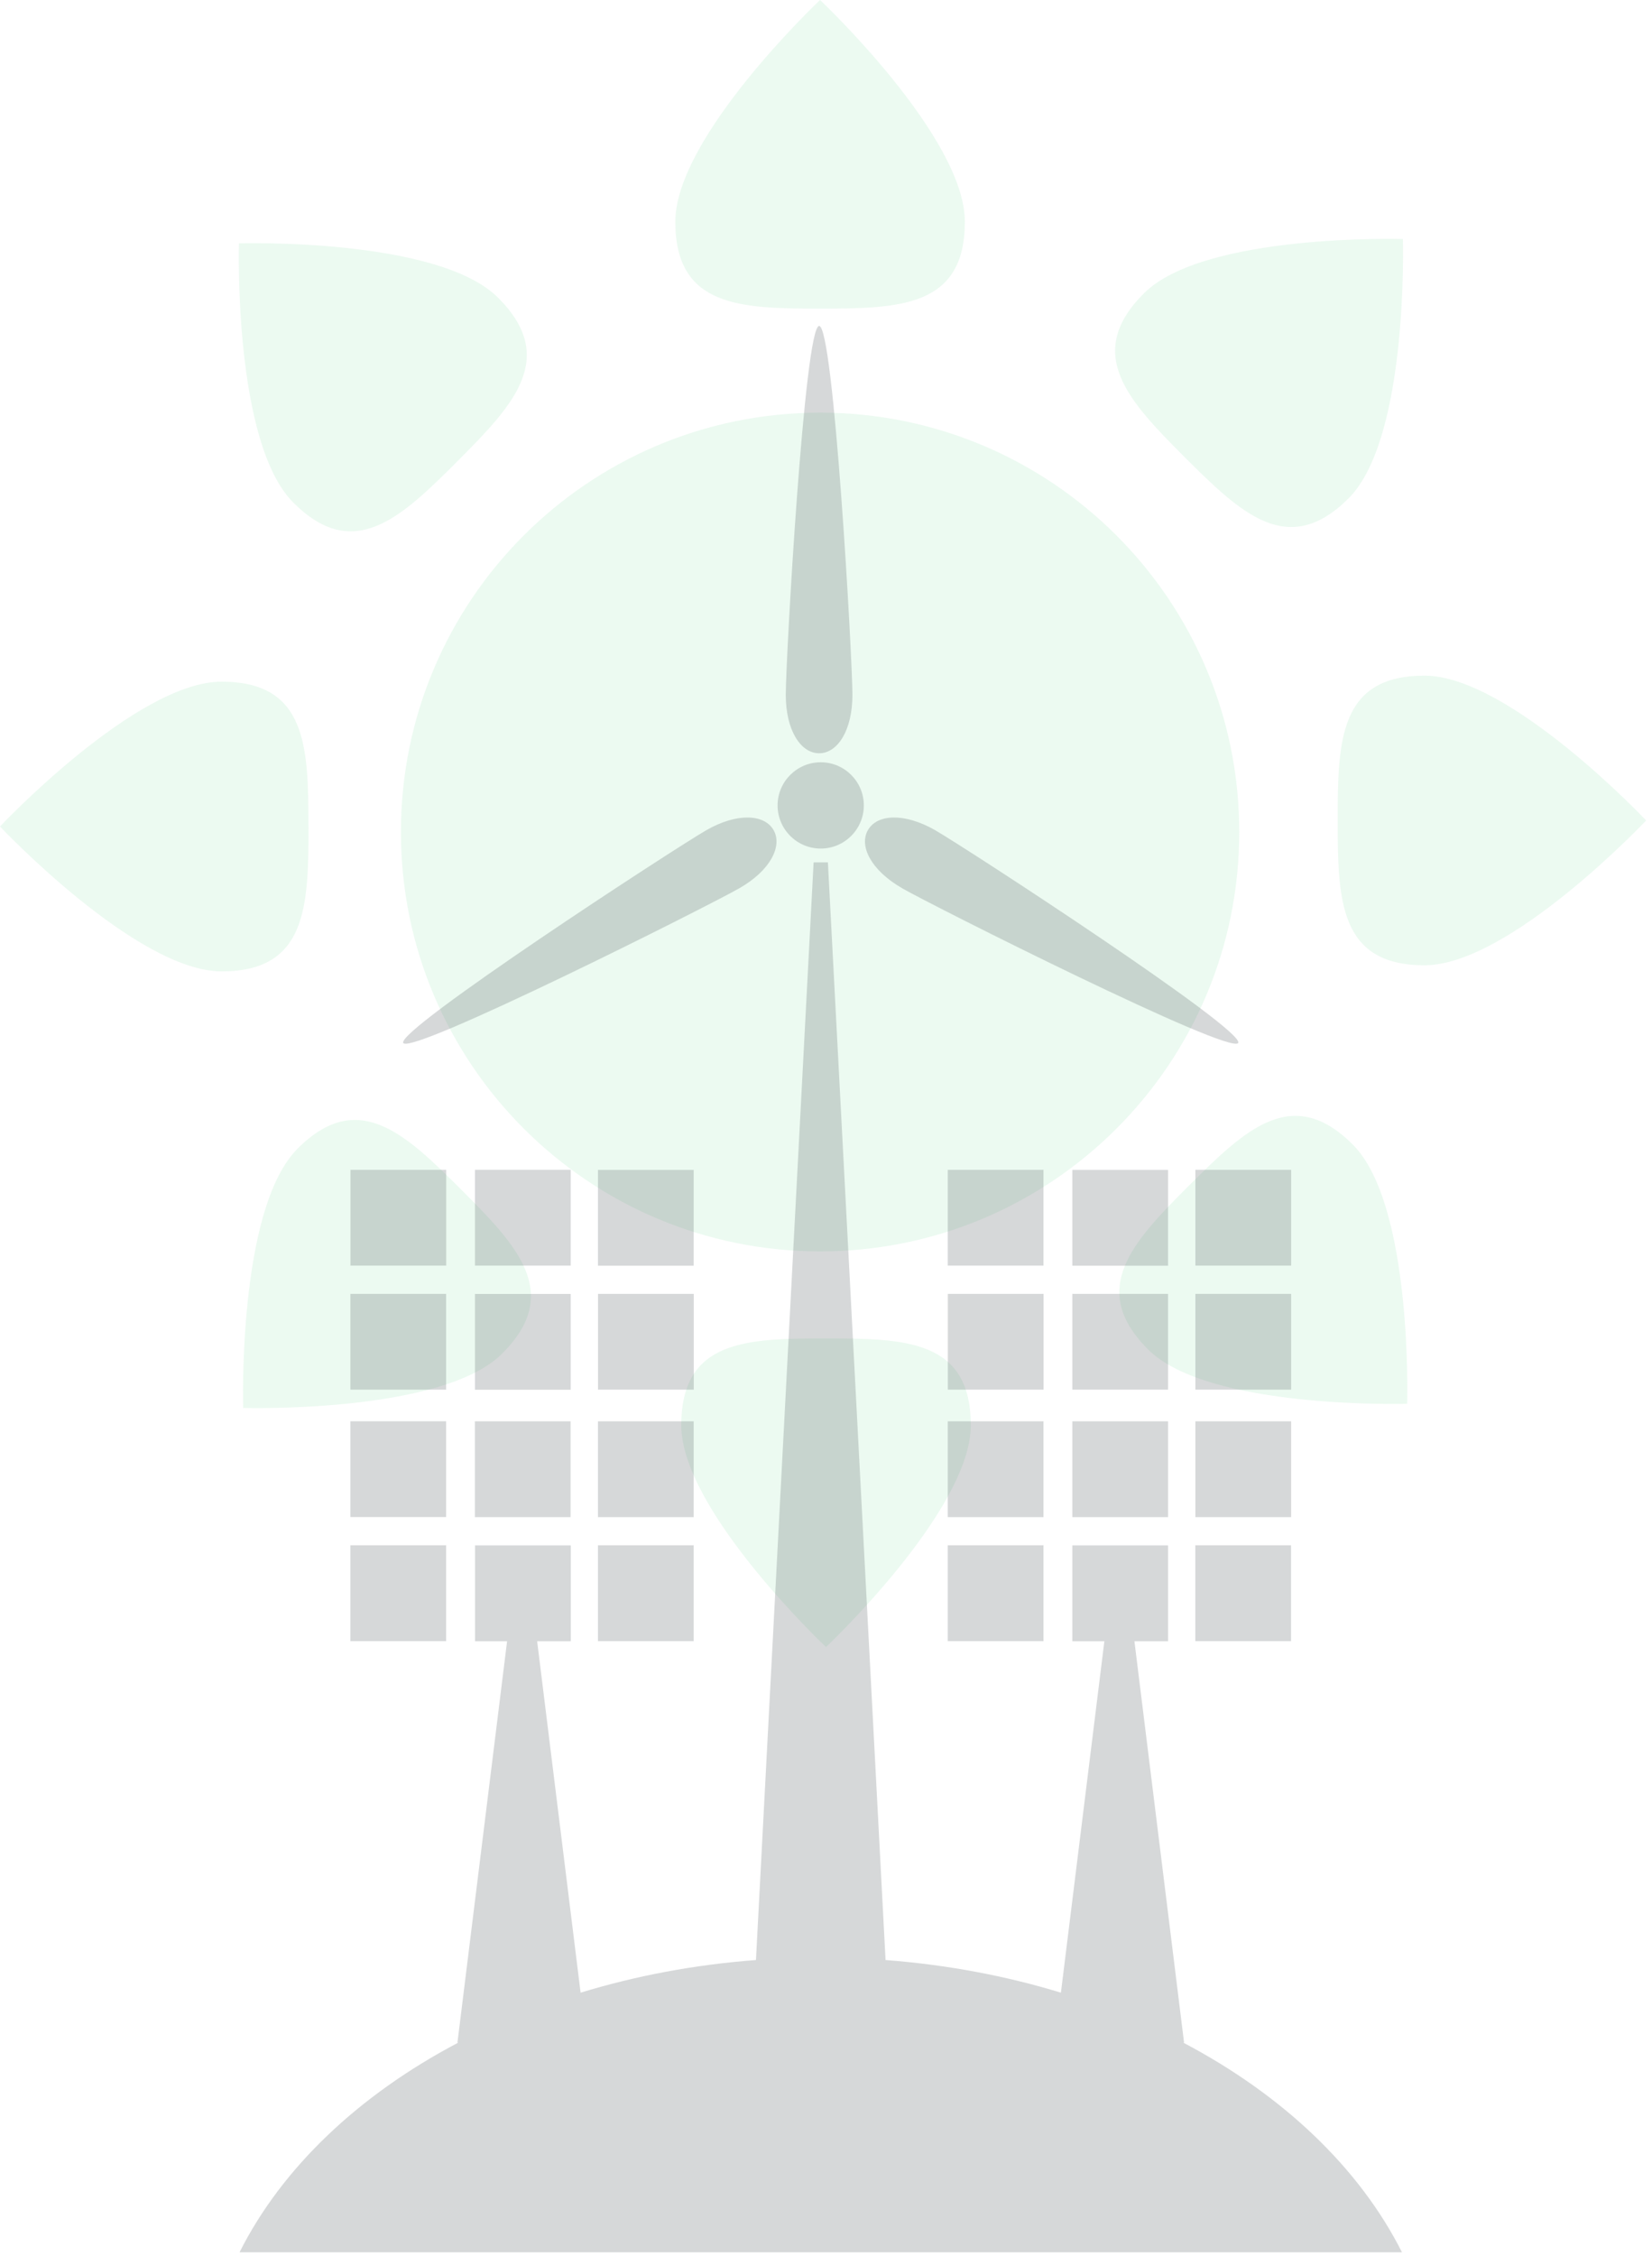 <svg width="200" height="273" viewBox="0 0 200 273" fill="none" xmlns="http://www.w3.org/2000/svg">
<g opacity="0.1">
<path d="M150.029 100.67C150.029 128.7 127.309 151.41 99.289 151.41C71.269 151.41 48.539 128.69 48.539 100.67C48.539 72.65 71.259 49.93 99.289 49.93C127.319 49.93 150.029 72.65 150.029 100.67Z" fill="#39CA6E"/>
<path d="M99.28 37.34C108.96 37.34 116.81 37.14 116.81 26.83C116.81 16.52 99.28 0 99.28 0C99.28 0 81.76 16.52 81.76 26.83C81.76 37.14 89.61 37.34 99.28 37.34ZM37.34 100C37.34 90.33 37.14 82.48 26.82 82.48C16.5 82.48 0 100 0 100C0 100 16.52 117.53 26.83 117.53C37.14 117.53 37.35 109.69 37.35 100H37.34ZM100 161.94C90.32 161.94 82.48 162.14 82.48 172.45C82.48 182.76 100 199.28 100 199.28C100 199.28 117.53 182.76 117.53 172.45C117.53 162.14 109.68 161.94 100 161.94ZM172.46 81.75C162.14 81.75 161.95 89.59 161.95 99.27C161.95 108.95 162.15 116.79 172.46 116.79C182.77 116.79 199.29 99.27 199.29 99.27C199.29 99.27 182.77 81.75 172.46 81.75ZM55.34 55.84C62.18 49 67.59 43.31 60.3 36.02C53.01 28.73 28.93 29.44 28.93 29.44C28.93 29.44 28.22 53.51 35.51 60.81C42.8 68.1 48.49 62.69 55.34 55.85V55.84ZM163.27 60.29C170.56 53 169.84 28.92 169.84 28.92C169.84 28.92 145.77 28.21 138.48 35.5C131.19 42.79 136.59 48.48 143.44 55.33C150.29 62.17 155.98 67.58 163.27 60.29ZM36.02 138.99C28.73 146.28 29.44 170.35 29.44 170.35C29.44 170.35 53.51 171.06 60.8 163.77C68.09 156.48 62.69 150.79 55.84 143.94C49 137.1 43.31 131.69 36.01 138.99H36.02ZM143.95 143.44C137.11 150.28 131.7 155.98 138.99 163.27C146.28 170.56 170.36 169.85 170.36 169.85C170.36 169.85 171.07 145.78 163.78 138.49C156.49 131.2 150.79 136.6 143.95 143.45V143.44Z" fill="#39CA6E"/>
</g>
<path opacity="0.2" d="M143.26 247.15H143.35L137.34 198.58H141.41V186.98H129.82V198.58H133.7L128.44 241.1C121.8 239.07 114.67 237.72 107.21 237.15L100.23 104.34H98.5L91.52 237.15C84.06 237.71 76.93 239.07 70.29 241.1L65.03 198.58H69.1V186.98H57.51V198.58H61.39L55.38 247.15H55.47C43.48 253.45 34.16 262.25 29 272.51H169.73C164.56 262.25 155.24 253.45 143.26 247.15ZM109.19 107.46C112.92 109.6 149.01 127.74 149.9 126.19C150.8 124.63 116.94 102.59 113.22 100.45C109.49 98.31 106.19 98.5 105.08 100.43C103.96 102.37 105.47 105.31 109.2 107.46H109.19ZM89.53 107.46C93.26 105.32 94.76 102.37 93.65 100.43C92.54 98.5 89.24 98.31 85.51 100.45C81.78 102.59 47.93 124.63 48.82 126.19C49.71 127.74 85.8 109.6 89.53 107.46ZM99.17 91.14C101.4 91.14 103.2 88.37 103.2 84.07C103.2 79.77 100.95 39.44 99.17 39.44C97.39 39.44 95.13 79.77 95.13 84.07C95.13 88.37 96.94 91.14 99.17 91.14ZM99.36 102.67C102.24 102.67 104.58 100.33 104.58 97.45C104.58 94.57 102.24 92.23 99.36 92.23C96.48 92.23 94.14 94.57 94.14 97.45C94.14 100.33 96.48 102.67 99.36 102.67ZM126.33 171.97H114.74V183.56H126.33V171.97ZM114.74 198.57H126.33V186.97H114.74V198.57ZM141.41 141.55H129.82V153.14H141.41V141.55ZM144.71 198.57H156.3V186.97H144.71V198.57ZM129.82 183.56H141.41V171.97H129.82V183.56ZM156.31 171.97H144.72V183.56H156.31V171.97ZM156.31 156.55H144.72V168.14H156.31V156.55ZM126.34 156.55H114.75V168.14H126.34V156.55ZM156.31 141.54H144.72V153.13H156.31V141.54ZM141.41 156.55H129.82V168.14H141.41V156.55ZM83.99 156.55H72.4V168.14H83.99V156.55ZM54.02 141.54H42.43V153.13H54.02V141.54ZM126.33 141.54H114.74V153.13H126.33V141.54ZM69.09 141.54H57.5V153.13H69.09V141.54ZM54.01 171.96H42.42V183.55H54.01V171.96ZM54.01 186.97H42.42V198.57H54.01V186.97ZM54.01 156.55H42.42V168.14H54.01V156.55ZM72.39 198.57H83.98V186.97H72.39V198.57ZM83.98 171.97H72.39V183.56H83.98V171.97ZM57.49 183.56H69.08V171.97H57.49V183.56ZM83.98 141.55H72.39V153.14H83.98V141.55ZM69.09 156.56H57.5V168.15H69.09V156.56Z" fill="#323C45"/>
</svg>
